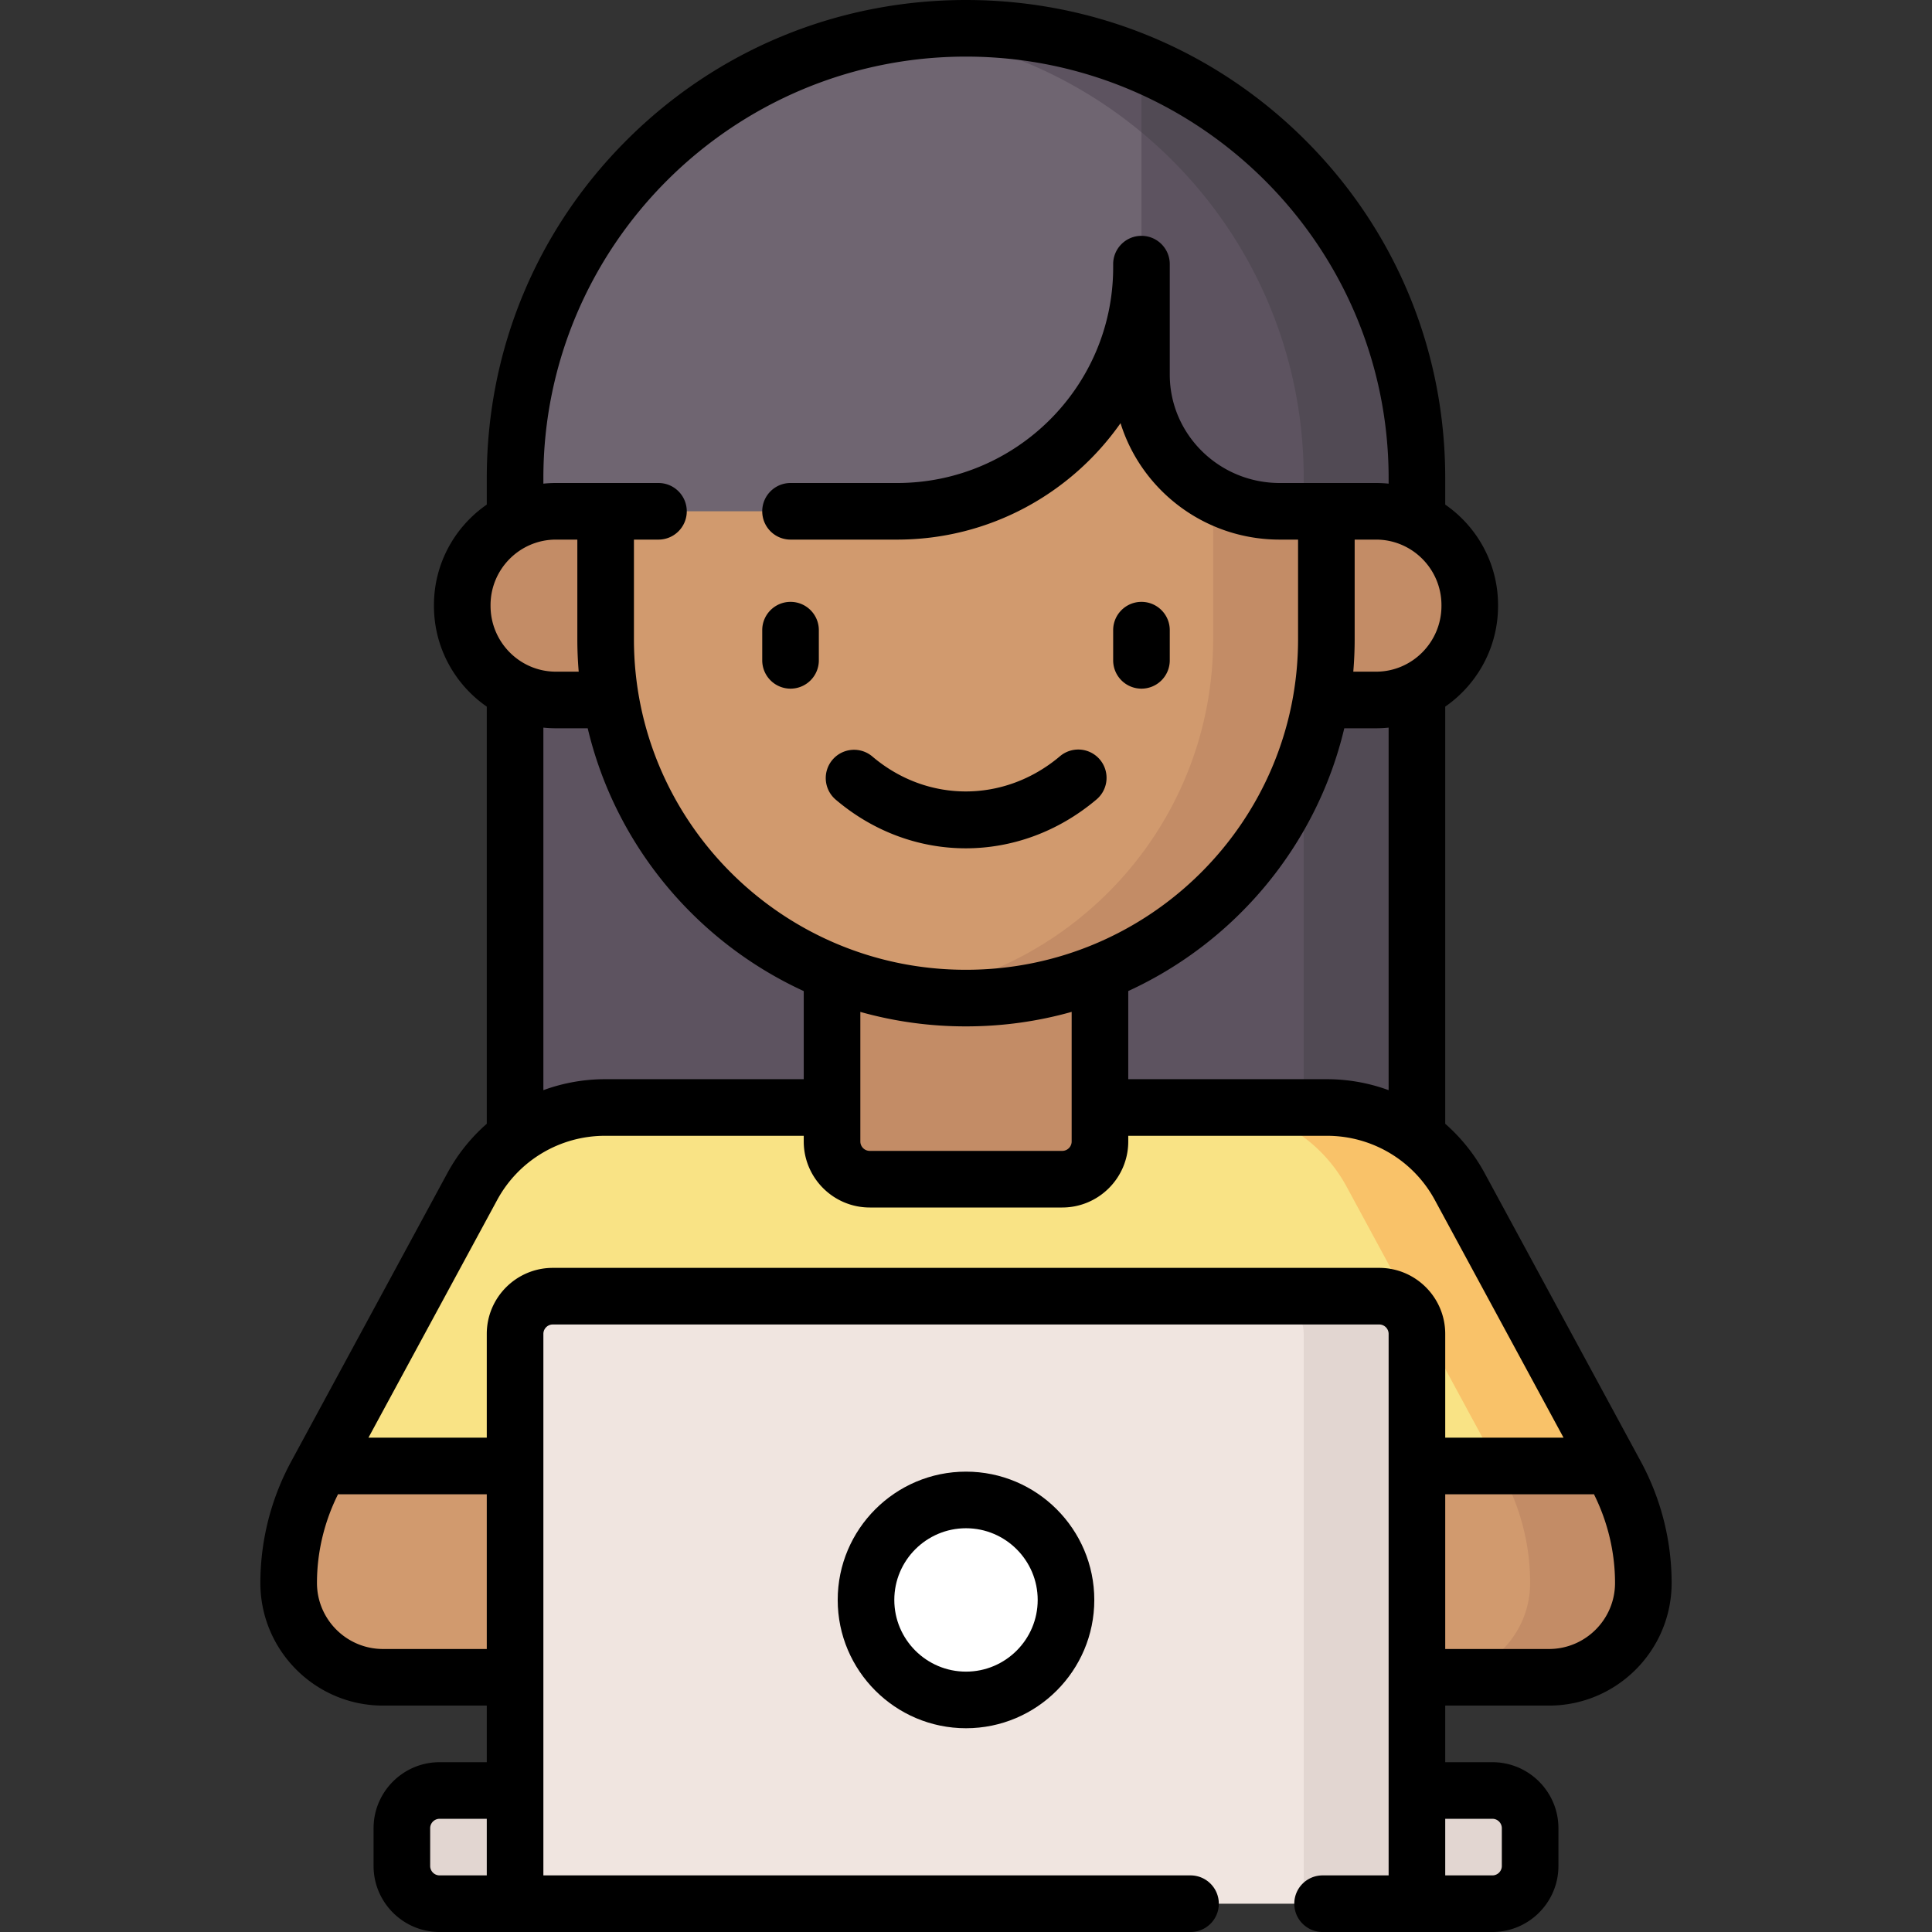 <?xml version="1.0" encoding="UTF-8"?> <svg xmlns="http://www.w3.org/2000/svg" data-bbox="69 0 374 512" width="512" viewBox="0 0 512 512" height="512" data-type="ugc"><rect x="0" y="0" width="512" height="512" fill="#333333" stroke="none"/> <g> <path fill="#5d5360" d="M375.5 320V146.701c0-66.064-239-66.064-239 0V319z"></path> <path fill="#514a54" d="M375.5 147.7V321l-30-.13V147.7z"></path> <path fill="#c38c66" d="M191 185.5h-43.671c-13.661 0-24.829-11.275-24.829-24.935v-.201c0-9.784 5.729-18.307 13.999-22.357L191 115.5z"></path> <path fill="#f9e385" d="M83.74 390.926l41.414-76.474a39.999 39.999 0 0135.174-20.952h191.346c4.48 0 52.276 100.798 52.276 100.798z"></path> <path fill="#f9c269" d="M396.947 388.504L356.85 314.45a40.007 40.007 0 00-35.18-20.95h30c14.68 0 28.19 8.04 35.18 20.95l40.091 74.043z"></path> <path fill="#d19a6e" d="M400.5 444.5h-299c-13.81 0-25-11.19-25-25a59.983 59.983 0 017.24-28.57l1.32-2.43h341.88z"></path> <path fill="#c38c66" d="M435.5 419.5c0 6.9-2.8 13.16-7.32 17.68s-10.78 7.32-17.68 7.32h-30c6.9 0 13.16-2.8 17.68-7.32s7.32-10.78 7.32-17.68c0-9.98-2.49-19.8-7.24-28.57l-1.32-2.43h30l1.32 2.43a59.991 59.991 0 017.24 28.57z"></path> <path fill="#c38c66" d="M220.5 238v64.5c0 5.523 4.477 10 10 10h51c5.523 0 10-4.477 10-10V237z"></path> <path fill="#d19a6e" d="M160.5 59v110.415c0 52.627 42.768 95.085 95.395 95.085h.158c52.627 0 95.447-42.458 95.447-95.085V59z"></path> <path fill="#c38c66" d="M351.5 59h-30v110.41c0 47.56-34.96 86.81-80.53 93.93l22.197 6.327c12.488 0 28.25-11.907 28.25-11.907 30.365-12.071 53.065-39.233 58.709-72.26h14.546c13.661 0 24.829-11.275 24.829-24.935v-.201c0-9.785-5.731-18.31-14.003-22.359C372.221 136.402 351.5 59 351.5 59z"></path> <path fill="#e2d6d1" d="M116.5 504.5h30v-30h-30c-5.523 0-10 4.477-10 10v10c0 5.523 4.477 10 10 10z"></path> <path fill="#e2d6d1" d="M365.5 504.5h30c5.523 0 10-4.477 10-10v-10c0-5.523-4.477-10-10-10h-30z"></path> <path fill="#f0e5e0" d="M375.5 504.5h-239v-151c0-5.523 4.477-10 10-10h219c5.523 0 10 4.477 10 10z"></path> <path fill="#e2d6d1" d="M375.5 353.5v151h-30v-151c0-5.52-4.48-10-10-10h30c5.52 0 10 4.48 10 10z"></path> <path fill="#ffffff" d="M282.5 424c0 14.636-11.864 26.5-26.5 26.5s-26.5-11.864-26.5-26.5 11.864-26.5 26.5-26.5 26.5 11.864 26.5 26.5z"></path> <path fill="#6f6571" d="M302.5 16.83L312.167 51 302.5 70.88c0 35.83-28.92 64.62-64.75 64.62h-90.42c-3.88 0-7.56.9-10.83 2.51V126.7c0-66.05 53.45-119.18 119.49-119.2 16.5.01 32.22 3.33 46.51 9.33z"></path> <path fill="#5d5360" d="M302.5 16.83v18.23a119.48 119.48 0 00-30-18.23c-9.89-4.15-20.46-7.02-31.51-8.4 4.91-.61 9.92-.93 15-.93 16.5.01 32.22 3.33 46.51 9.33z"></path> <path fill="#5d5360" d="M375.5 126.7v11.31a24.46 24.46 0 00-10.83-2.51h-25.54c-20.16 0-36.63-16.08-36.63-36.23V16.83c42.91 18.05 73 60.33 73 109.87z"></path> <path fill="#514a54" d="M375.5 126.7v11.31a24.46 24.46 0 00-10.83-2.51H345.5v-8.8c0-36.93-16.72-69.82-43-91.64V16.83c42.91 18.05 73 60.33 73 109.87z"></path> <path d="M221.478 211.917c10.121 8.596 22.28 12.894 34.461 12.894 12.169 0 24.36-4.291 34.558-12.872a7.5 7.5 0 10-9.657-11.476c-14.693 12.362-35.11 12.372-49.651.021a7.502 7.502 0 00-10.571.861 7.498 7.498 0 00.86 10.572z"></path> <path d="M302.5 182.5a7.5 7.5 0 007.5-7.5v-8c0-4.143-3.358-7.5-7.5-7.5s-7.5 3.357-7.5 7.5v8a7.5 7.5 0 007.5 7.5z"></path> <path d="M209.5 182.5a7.5 7.5 0 007.5-7.5v-8c0-4.143-3.358-7.5-7.5-7.5s-7.5 3.357-7.5 7.5v8a7.5 7.5 0 007.5 7.5z"></path> <path d="M222 424c0 18.748 15.252 34 34 34s34-15.252 34-34-15.252-34-34-34-34 15.252-34 34zm53 0c0 10.477-8.523 19-19 19s-19-8.523-19-19 8.523-19 19-19 19 8.523 19 19z"></path> <path d="M410.498 452C428.419 452 443 437.42 443 419.498a67.71 67.71 0 00-8.145-32.144l-41.414-76.474A47.467 47.467 0 00383 297.811V187.263c8.449-5.857 14-15.638 14-26.698v-.2c0-11.037-5.551-20.795-14-26.64v-7.023c0-33.938-13.216-65.79-37.213-89.688C321.847 13.172 289.985.03 256.058 0h-.146c-33.926.03-65.783 13.173-89.714 37.014C142.21 60.909 129 92.762 129 126.701v7.023c-8.449 5.844-14 15.603-14 26.64v.2c0 11.061 5.551 20.841 14 26.698v110.549a47.467 47.467 0 00-10.441 13.069l-41.414 76.474A67.71 67.71 0 0069 419.498C69 437.42 83.581 452 101.502 452H129v15h-12.5c-9.649 0-17.5 7.851-17.5 17.5v10c0 9.649 7.851 17.5 17.5 17.5h199c4.142 0 7.5-3.357 7.5-7.5s-3.358-7.5-7.5-7.5H144V353.5c0-1.379 1.122-2.5 2.5-2.5h219c1.378 0 2.5 1.121 2.5 2.5V497h-17.5c-4.142 0-7.5 3.357-7.5 7.5s3.358 7.5 7.5 7.5h45c9.649 0 17.5-7.851 17.5-17.5v-10c0-9.649-7.851-17.5-17.5-17.5H383v-15zm0-15H383v-41h39c.138 0 .273-.013.409-.021 3.647 7.281 5.591 15.37 5.591 23.519 0 9.65-7.852 17.502-17.502 17.502zM368 288.905A47.47 47.47 0 00351.673 286H299v-23.365c28.429-13.057 49.907-38.654 57.25-69.635h8.421a32.7 32.7 0 003.329-.171zM284 302.5c0 1.379-1.122 2.5-2.5 2.5h-51a2.503 2.503 0 01-2.5-2.5v-34.333A102.923 102.923 0 00255.895 272h.158c9.683 0 19.057-1.341 27.947-3.843zm98-142.136v.2c0 9.614-7.774 17.436-17.329 17.436h-6.035c.237-2.832.364-5.694.364-8.585V143h5.671c9.555 0 17.329 7.79 17.329 17.364zm-238-33.663C144 65.124 194.232 15.024 255.985 15 317.754 15.024 368 65.124 368 126.701v1.47a32.414 32.414 0 00-3.329-.171h-25.546C323.065 128 310 115.109 310 99.266V70c0-4.143-3.358-7.5-7.5-7.5S295 65.857 295 70v.881C295 102.376 269.319 128 237.753 128H209.5c-4.142 0-7.5 3.357-7.5 7.5s3.358 7.5 7.5 7.5h28.253c24.472 0 46.127-12.22 59.202-30.857 5.56 17.849 22.36 30.857 42.17 30.857H344v26.415C344 217.71 304.547 257 256.053 257h-.158C207.429 257 168 217.71 168 169.415V143h6.5c4.142 0 7.5-3.357 7.5-7.5s-3.358-7.5-7.5-7.5h-27.171c-1.124 0-2.234.058-3.329.171zm-14 33.863v-.2c0-9.574 7.774-17.364 17.329-17.364H153v26.415c0 2.891.127 5.753.363 8.585h-6.034c-9.555 0-17.329-7.821-17.329-17.436zm14 32.265c1.095.113 2.205.171 3.329.171h8.42c7.342 30.992 28.822 56.596 57.251 69.649V286h-52.673A47.47 47.47 0 00144 288.905zM101.502 437C91.852 437 84 429.148 84 419.498c0-8.149 1.944-16.237 5.591-23.519.136.008.271.021.409.021h39v41zM114 494.5v-10c0-1.379 1.122-2.5 2.5-2.5H129v15h-12.5a2.503 2.503 0 01-2.5-2.5zM365.5 336h-219c-9.649 0-17.5 7.851-17.5 17.5V381H97.644l34.105-62.977A32.468 32.468 0 01160.327 301H213v1.5c0 9.649 7.851 17.5 17.5 17.5h51c9.649 0 17.5-7.851 17.5-17.5V301h52.673a32.468 32.468 0 0128.578 17.023L414.356 381H383v-27.5c0-9.649-7.851-17.5-17.5-17.5zm30 146c1.378 0 2.5 1.121 2.5 2.5v10c0 1.379-1.122 2.5-2.5 2.5H383v-15z"></path> </g> </svg> 